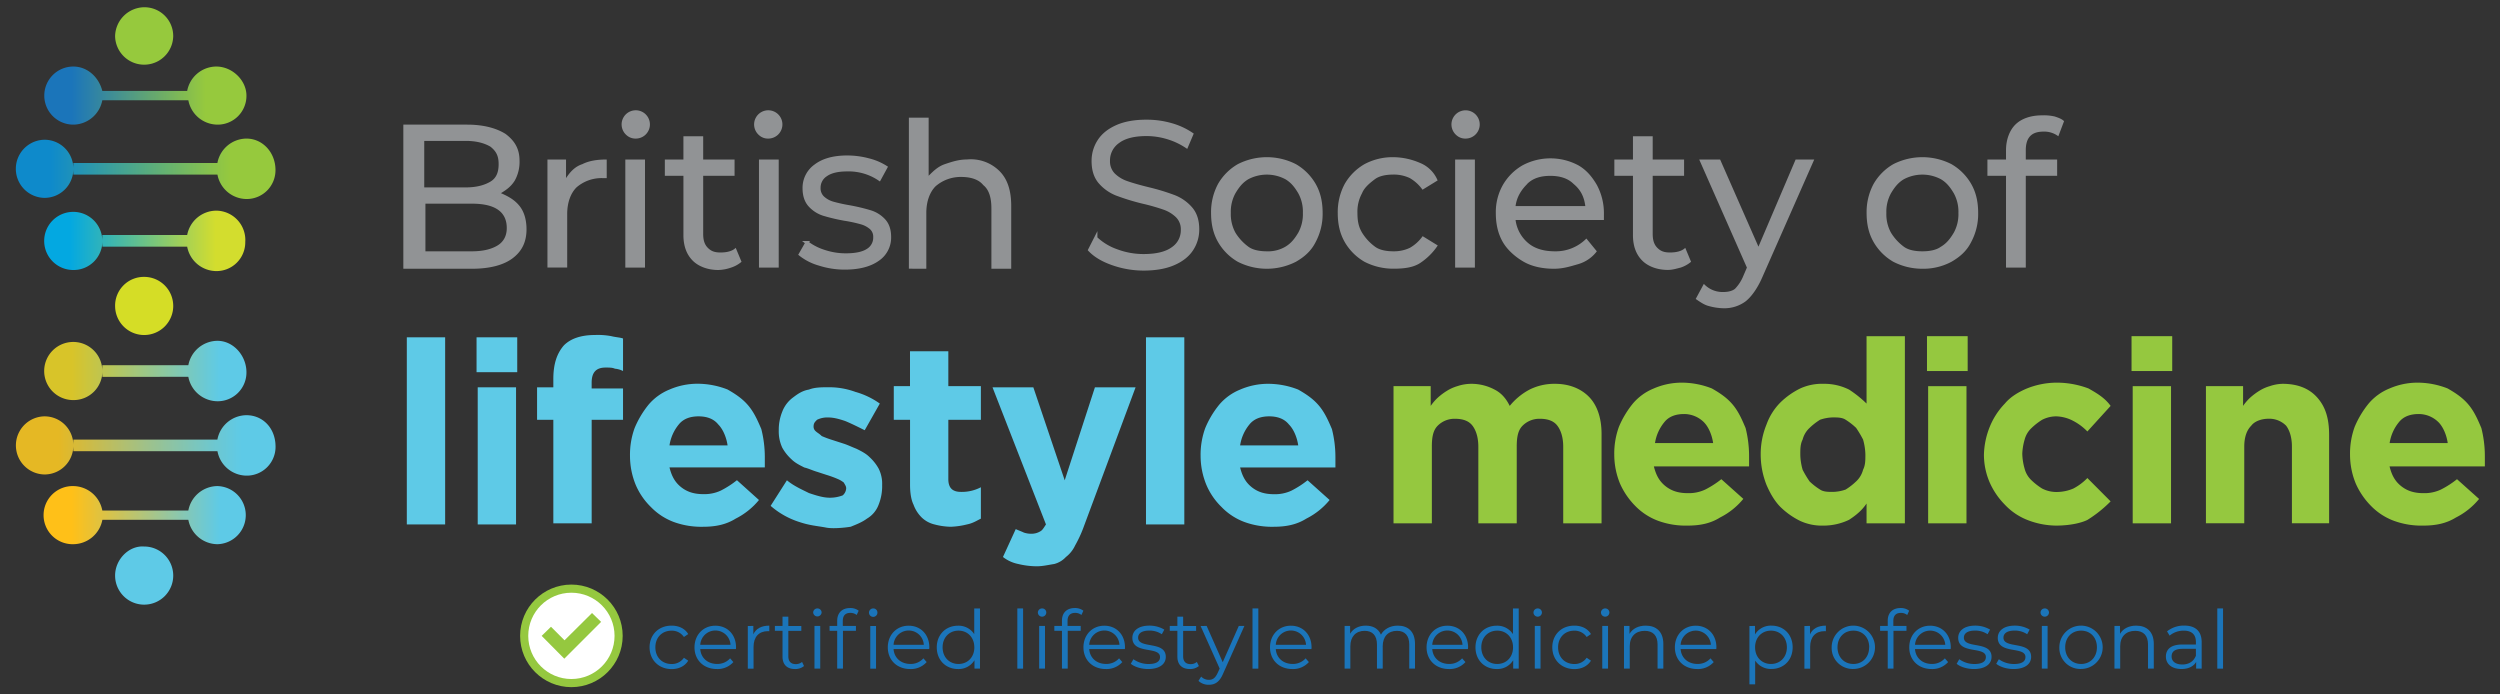 <svg xmlns="http://www.w3.org/2000/svg" xmlns:xlink="http://www.w3.org/1999/xlink" id="Layer_1" data-name="Layer 1" viewBox="0 0 1500 416.64"><rect x="0" y="0" width="1500" height="416.64" fill="#333333" stroke="none"/><defs><style>.cls-1{fill:#5ecae7;}.cls-2{fill:#95c83f;}.cls-12,.cls-3{fill:#919395;}.cls-4{fill:#d5dd26;}.cls-5{fill:#96c93d;}.cls-6{fill:url(#linear-gradient);}.cls-7{fill:url(#linear-gradient-2);}.cls-8{fill:url(#linear-gradient-3);}.cls-9{fill:url(#linear-gradient-4);}.cls-10{fill:url(#linear-gradient-5);}.cls-11{fill:url(#linear-gradient-6);}.cls-12{stroke:#919395;stroke-miterlimit:10;stroke-width:2px;}.cls-13{fill:#1b75ba;}.cls-14{fill:#fff;}</style><linearGradient id="linear-gradient" x1="485.39" y1="-31.44" x2="607.39" y2="-31.44" gradientTransform="matrix(1, 0, 0, -1, -459.3, 191.18)" gradientUnits="userSpaceOnUse"><stop offset="0.14" stop-color="#d8c429"></stop><stop offset="0.87" stop-color="#5ecae7"></stop></linearGradient><linearGradient id="linear-gradient-2" x1="606.88" y1="46.66" x2="485.39" y2="46.66" gradientTransform="matrix(1, 0, 0, -1, -459.3, 191.18)" gradientUnits="userSpaceOnUse"><stop offset="0.15" stop-color="#d3dd2e"></stop><stop offset="0.56" stop-color="#5abe96"></stop><stop offset="0.87" stop-color="#03a8e1"></stop></linearGradient><linearGradient id="linear-gradient-3" x1="606.88" y1="133.82" x2="485.39" y2="133.82" gradientTransform="matrix(1, 0, 0, -1, -459.3, 191.18)" gradientUnits="userSpaceOnUse"><stop offset="0.2" stop-color="#96c93d"></stop><stop offset="0.4" stop-color="#70af64"></stop><stop offset="0.86" stop-color="#1b75ba"></stop></linearGradient><linearGradient id="linear-gradient-4" x1="485.39" y1="-117.91" x2="607.39" y2="-117.91" gradientTransform="matrix(1, 0, 0, -1, -459.3, 191.18)" gradientUnits="userSpaceOnUse"><stop offset="0.14" stop-color="#ffc018"></stop><stop offset="0.87" stop-color="#5ecae7"></stop></linearGradient><linearGradient id="linear-gradient-5" x1="624.59" y1="89.89" x2="467.71" y2="89.89" gradientTransform="matrix(1, 0, 0, -1, -459.3, 191.18)" gradientUnits="userSpaceOnUse"><stop offset="0.17" stop-color="#96c93d"></stop><stop offset="0.44" stop-color="#61b075"></stop><stop offset="0.86" stop-color="#0e8acb"></stop></linearGradient><linearGradient id="linear-gradient-6" x1="467.7" y1="-76.07" x2="624.58" y2="-76.07" gradientTransform="matrix(1, 0, 0, -1, -459.3, 191.18)" gradientUnits="userSpaceOnUse"><stop offset="0.17" stop-color="#e5b824"></stop><stop offset="0.5" stop-color="#a0c188"></stop><stop offset="0.75" stop-color="#70c7cc"></stop><stop offset="0.87" stop-color="#5ecae7"></stop></linearGradient></defs><path class="cls-1" d="M244.09,202.39h23V314.66h-23Z"></path><path class="cls-1" d="M285.93,202.39h24.41v20.92H285.93Zm.7,30h23v82.28h-23Z"></path><path class="cls-1" d="M332,251.9h-9.76V232.38H332V227.5c0-9.07,2.09-15.34,6.28-20.22Q344.5,201,357.06,201a42.73,42.73,0,0,1,9.76.7c2.79.69,4.88.69,7,1.39v19.53a12.83,12.83,0,0,0-4.88-1.4c-1.39-.69-3.49-.69-5.58-.69-5.58,0-8.37,2.78-8.37,9.06v3.49h18.83V251.9H355V314H332Z"></path><path class="cls-1" d="M421.91,316.06a48.22,48.22,0,0,1-17.44-2.79,37.08,37.08,0,0,1-13.94-9.07A40.87,40.87,0,0,1,381.46,291,45.77,45.77,0,0,1,378,273.52h0a46.64,46.64,0,0,1,2.79-16.73,56.91,56.91,0,0,1,8.36-14,32.4,32.4,0,0,1,12.56-9.07,42.16,42.16,0,0,1,16.73-3.48,49.44,49.44,0,0,1,18.13,3.48c4.88,2.79,9.07,5.58,12.55,9.77s5.58,9.06,7.67,13.94a68.56,68.56,0,0,1,2.1,16.74v6.28H401.69c1.39,5.57,3.48,9.06,7,11.85s7.67,4.18,13.25,4.18a23.23,23.23,0,0,0,10.46-2.09,55.83,55.83,0,0,0,9.76-6.27L455.38,300a42.91,42.91,0,0,1-13.95,11.16C435.85,314.66,429.58,316.06,421.91,316.06Zm14.64-48.81c-.7-4.89-2.79-9.77-5.58-12.56-2.79-3.48-7-4.88-11.85-4.88s-9.07,1.4-11.86,4.88a25.75,25.75,0,0,0-5.57,12.56Z"></path><path class="cls-1" d="M495.82,316.58c-5.48-1.05-9.76-1.22-16-3.31a48.43,48.43,0,0,1-17.44-9.76l9.77-15.34c4.18,3.48,9.06,5.57,13.24,7.67,4.19,1.39,8.37,2.79,12.56,2.79a21.47,21.47,0,0,0,7.67-1.4,6,6,0,0,0,2.09-4.18h0c0-1.4-.7-2.09-1.4-3.49a15.12,15.12,0,0,0-3.48-2.09,64.21,64.21,0,0,0-6.86-2.52l-5.67-1.85c-2.57-.73-5.13-2-7.69-2.6-2.79-1.4-5.58-2.79-7.68-4.89a27.15,27.15,0,0,1-5.57-7,23.22,23.22,0,0,1-2.1-10.46h0a28.85,28.85,0,0,1,2.1-11.16,19,19,0,0,1,6.27-8.36c2.79-2.1,5.58-4.19,9.76-4.89,3.49-1.39,7.68-1.39,11.86-1.39a45.82,45.82,0,0,1,16,2.79,47.28,47.28,0,0,1,14.64,7l-9.06,16c-4.19-2.09-8.37-4.18-11.86-5.58-4.18-1.39-7-2.09-10.46-2.09a14,14,0,0,0-6.27,1.39c-1.4,1.4-2.1,2.1-2.1,4.19h0a3.63,3.63,0,0,0,1.4,2.79c.7.7,2.09,1.39,3.49,2.79a62.31,62.31,0,0,0,6.65,2.45l6.84,2.21c2.26.76,4.62,1.89,7.43,3,2.78,1.39,5.57,2.79,7.67,4.88a27.15,27.15,0,0,1,5.57,7,20.2,20.2,0,0,1,2.1,9.77h0a29.94,29.94,0,0,1-2.1,11.85,16.22,16.22,0,0,1-7,8.37c-2.79,2.09-6.27,3.48-9.76,4.88C507,316.62,499.84,317.34,495.82,316.58Z"></path><path class="cls-1" d="M570.44,316.06a41,41,0,0,1-9.76-1.4,16.55,16.55,0,0,1-7.67-4.18,20.7,20.7,0,0,1-4.89-7.67c-1.39-2.79-2.09-7-2.09-11.85V251.9h-9.76V231.68H546V210.76h23v20.92h19.53V251.9H569v35.57c0,5.58,2.79,7.67,7.67,7.67a24.68,24.68,0,0,0,11.86-2.79v18.83c-2.79,1.39-4.88,2.79-8.37,3.48A46.9,46.9,0,0,1,570.44,316.06Z"></path><path class="cls-1" d="M622,339.77a48.41,48.41,0,0,1-11.16-1.4,21.56,21.56,0,0,1-9.06-4.18l7.67-16.74c1.39.7,3.49,1.4,4.88,2.1a13.75,13.75,0,0,0,4.88.69,10,10,0,0,0,4.88-1.39c1.4-.7,2.09-2.09,3.49-4.19l-32.08-82.28H620l18.83,55.79,18.13-55.79h24.4l-31.38,84.38a74,74,0,0,1-4.88,10.46,18.89,18.89,0,0,1-5.58,7,14.4,14.4,0,0,1-7,4.18C628.32,339.07,625.53,339.77,622,339.77Z"></path><path class="cls-1" d="M687.59,202.39h23V314.66h-23Z"></path><path class="cls-1" d="M764.3,316.06a48.22,48.22,0,0,1-17.44-2.79,37,37,0,0,1-13.94-9.07A40.71,40.71,0,0,1,723.85,291a45.77,45.77,0,0,1-3.49-17.44h0a46.85,46.85,0,0,1,2.79-16.73,56.63,56.63,0,0,1,8.37-14,32.44,32.44,0,0,1,12.55-9.07,42.17,42.17,0,0,1,16.74-3.48,49.44,49.44,0,0,1,18.13,3.48c4.88,2.79,9.06,5.58,12.55,9.77s5.58,9.06,7.67,13.94a68.54,68.54,0,0,1,2.09,16.74v6.28H744.07c1.4,5.57,3.49,9.06,7,11.85s7.67,4.18,13.25,4.18a23.23,23.23,0,0,0,10.46-2.09,56.2,56.2,0,0,0,9.76-6.27L797.77,300a43,43,0,0,1-13.95,11.16C778.24,314.66,772,316.06,764.3,316.06Zm14.64-48.81c-.7-4.89-2.79-9.77-5.58-12.56-2.79-3.48-7-4.88-11.85-4.88s-9.07,1.4-11.86,4.88a25.86,25.86,0,0,0-5.58,12.56Z"></path><path class="cls-2" d="M835.42,231.68h23v11.86a30.21,30.21,0,0,1,4.19-4.88,38,38,0,0,1,5.58-4.19,25,25,0,0,1,6.27-2.79,26.21,26.21,0,0,1,8.37-1.39,29.53,29.53,0,0,1,13.95,3.48c4.18,2.1,7,5.58,9.06,9.77a38.57,38.57,0,0,1,11.86-9.77,33.24,33.24,0,0,1,15.34-3.48c8.37,0,15.34,2.79,20.22,7.67s7.67,12.55,7.67,22.31V314h-23v-46c0-5.58-1.4-9.76-3.49-12.55s-5.58-4.18-10.46-4.18a14.19,14.19,0,0,0-10.46,4.18c-2.79,2.79-3.48,7-3.48,12.55v46H887v-46c0-5.58-1.39-9.76-3.48-12.55s-5.58-4.18-10.46-4.18a14.18,14.18,0,0,0-10.46,4.18c-2.79,2.79-3.49,7-3.49,12.55v46h-23V231.68Z"></path><path class="cls-2" d="M1012.54,315.36a48.2,48.2,0,0,1-17.43-2.79,37.22,37.22,0,0,1-14-9.06,44.8,44.8,0,0,1-9.06-13.25,45.73,45.73,0,0,1-3.49-17.44h0a46.93,46.93,0,0,1,2.79-16.73,57,57,0,0,1,8.37-13.95,32.31,32.31,0,0,1,12.55-9.06,42.17,42.17,0,0,1,16.74-3.49,49.44,49.44,0,0,1,18.13,3.49c4.88,2.79,9.06,5.58,12.55,9.76s5.58,9.06,7.67,14a68.89,68.89,0,0,1,2.09,16.73v6.28H992.32c1.4,5.58,3.49,9.06,7,11.85s7.67,4.19,13.25,4.19a23.2,23.2,0,0,0,10.46-2.1,55.87,55.87,0,0,0,9.77-6.27L1046,299.32a42.87,42.87,0,0,1-13.94,11.16C1026.49,314,1020.21,315.36,1012.54,315.36Zm15.34-49.51c-.69-4.88-2.78-9.76-5.57-12.55a16.84,16.84,0,0,0-11.86-4.88c-4.88,0-9.06,1.39-11.85,4.88A25.86,25.86,0,0,0,993,265.85Z"></path><path class="cls-2" d="M1094.13,315.36a31.28,31.28,0,0,1-14-2.79,45.79,45.79,0,0,1-11.85-8.37c-3.49-3.48-6.28-8.36-8.37-13.24a49.45,49.45,0,0,1-3.49-18.14h0a46.72,46.72,0,0,1,3.49-18.13,36,36,0,0,1,8.37-13.25,46,46,0,0,1,11.85-8.36,31.28,31.28,0,0,1,14-2.79,33.24,33.24,0,0,1,15.34,3.48,68.3,68.3,0,0,1,10.46,8.37V201.7h23V314h-23V302.11c-2.79,4.19-6.27,7-10.46,9.76A35.36,35.36,0,0,1,1094.13,315.36Zm5.58-20.22a25,25,0,0,0,7.67-1.4,38.06,38.06,0,0,0,6.28-4.88,14.48,14.48,0,0,0,4.18-7c1.39-2.79,1.39-5.58,1.39-9.07h0a35.23,35.23,0,0,0-1.39-9.06,62.52,62.52,0,0,0-4.18-7,38.7,38.7,0,0,0-6.28-4.89c-2.09-1.39-4.88-1.39-7.67-1.39a25.28,25.28,0,0,0-7.67,1.39,38.27,38.27,0,0,0-6.28,4.89,14.48,14.48,0,0,0-4.18,7c-1.4,2.79-1.4,5.58-1.4,9.06h0a35.23,35.23,0,0,0,1.4,9.07,61,61,0,0,0,4.18,7,37.65,37.65,0,0,0,6.28,4.88C1094.13,295.14,1096.92,295.14,1099.71,295.14Z"></path><path class="cls-2" d="M1156.19,201.7h24.41v20.92h-24.41Zm.7,30h23V314h-23Z"></path><path class="cls-2" d="M1233.6,315.36a48.41,48.41,0,0,1-17.44-3.49,37.14,37.14,0,0,1-13.25-9.06,44.8,44.8,0,0,1-9.06-13.25,42.17,42.17,0,0,1-3.49-16.74h0a48,48,0,0,1,3.49-16.73,43.7,43.7,0,0,1,9.06-13.95c3.49-4.18,8.37-7,13.25-9.06a48.62,48.62,0,0,1,17.44-3.49,54.28,54.28,0,0,1,19.52,3.49c4.88,2.79,9.76,5.58,13.25,10.46l-13.95,15.34a33.06,33.06,0,0,0-8.36-6.28,23.18,23.18,0,0,0-10.46-2.79,18.63,18.63,0,0,0-8.37,2.09,38.27,38.27,0,0,0-6.28,4.89,14.48,14.48,0,0,0-4.18,7,34.9,34.9,0,0,0-1.4,8.37h0a35.22,35.22,0,0,0,1.4,9.06,14.55,14.55,0,0,0,4.18,7,38.74,38.74,0,0,0,6.28,4.88,18.63,18.63,0,0,0,8.37,2.09,25.57,25.57,0,0,0,10.46-2.09,33.06,33.06,0,0,0,8.36-6.28l13.95,14a75,75,0,0,1-13.95,11.15C1248.24,314,1241.27,315.36,1233.6,315.36Z"></path><path class="cls-2" d="M1278.92,201.7h24.41v20.92h-24.41Zm.7,30h23V314h-23Z"></path><path class="cls-2" d="M1322.85,231.68h23v11.86a29.7,29.7,0,0,1,4.18-4.88,38.55,38.55,0,0,1,5.58-4.19,25,25,0,0,1,6.27-2.79,25.39,25.39,0,0,1,7.67-1.39q13.61,0,20.92,8.37c4.89,5.57,7,12.55,7,22.31v53h-22.32v-46c0-5.58-1.39-9.76-3.48-12.55a14.19,14.19,0,0,0-10.46-4.18c-4.19,0-8.37,1.39-10.46,4.18q-4.18,4.19-4.19,12.55v46h-23V231.68Z"></path><path class="cls-2" d="M1454,315.36a48.16,48.16,0,0,1-17.43-2.79,37.22,37.22,0,0,1-14-9.06,44.62,44.62,0,0,1-9.06-13.25,45.54,45.54,0,0,1-3.49-17.44h0a46.93,46.93,0,0,1,2.79-16.73,57,57,0,0,1,8.37-13.95,32.24,32.24,0,0,1,12.55-9.06,42.16,42.16,0,0,1,16.73-3.49,49.36,49.36,0,0,1,18.13,3.49c4.89,2.79,9.07,5.58,12.56,9.76s5.58,9.06,7.67,14a68.89,68.89,0,0,1,2.09,16.73v6.28h-57.18c1.39,5.58,3.48,9.06,7,11.85s7.67,4.19,13.25,4.19a23.22,23.22,0,0,0,10.46-2.1,55.46,55.46,0,0,0,9.76-6.27l13.25,11.85a43,43,0,0,1-13.94,11.16C1467.9,314,1461.62,315.36,1454,315.36Zm14.64-49.51c-.69-4.88-2.78-9.76-5.57-12.55a16.84,16.84,0,0,0-11.86-4.88c-4.88,0-9.06,1.39-11.85,4.88a25.86,25.86,0,0,0-5.58,12.55Z"></path><path class="cls-3" d="M311.73,123.6c2.79,3.48,4.18,8.36,4.18,13.94,0,7.67-2.78,13.25-8.36,17.44s-13.95,6.27-24.41,6.27H242V74.78h38.35c9.76,0,17.43,2.1,23,5.58,5.58,4.19,8.37,9.07,8.37,16a23,23,0,0,1-2.79,11.86c-2.09,3.48-4.88,5.57-8.37,7.67C305.45,118,308.94,120.11,311.73,123.6ZM254.55,85.24v27.2h25.1c6.28,0,11.16-1.39,14.65-3.49s4.88-5.58,4.88-10.46-1.4-7.67-4.88-10.46c-3.49-2.09-8.37-3.48-14.65-3.48h-25.1Zm43.93,62.07c3.49-2.1,5.58-5.58,5.58-10.46q0-14.65-20.92-14.65H255.25v28.59h27.89C290.11,150.79,295,149.4,298.48,147.31Z"></path><path class="cls-3" d="M349.39,98.49c4.18-2.09,9.06-2.79,14.64-2.79v11.16h-2.79a22.94,22.94,0,0,0-15.34,5.58c-3.49,3.49-5.58,9.06-5.58,16v32.08H328.47V95.7h11.15v11.16C342.41,102.68,345.2,99.89,349.39,98.49Z"></path><path class="cls-3" d="M375.88,81.06a8.49,8.49,0,1,1,5.58,2.09A7.94,7.94,0,0,1,375.88,81.06Zm-.69,14.64H387v64.86H375.19Z"></path><path class="cls-3" d="M444.92,157.07a18.31,18.31,0,0,1-6.28,3.49A25.28,25.28,0,0,1,431,162c-6.27,0-11.85-2.09-15.34-5.58S410.05,148,410.05,141V105.47H398.9V95.7h11.15V81.76h11.86V95.7h18.83v9.77H421.91v34.86c0,3.49.7,6.28,2.79,8.37s4.18,2.79,7.67,2.79,7-.7,9.06-2.79Z"></path><path class="cls-3" d="M455.38,81.06A8.49,8.49,0,1,1,461,83.15,7.89,7.89,0,0,1,455.38,81.06Zm0,14.64h11.85v64.86H455.38Z"></path><path class="cls-3" d="M599.73,102.68c4.88,4.88,7,11.85,7,20.92v37.65H594.84V125c0-6.27-1.39-11.16-4.88-13.94-2.79-3.49-7.67-4.89-13.25-4.89a23,23,0,0,0-15.34,5.58c-3.48,3.49-5.58,9.07-5.58,16v33.47H545.33V70.6h11.86v34.87c2.79-2.79,5.58-5.58,9.76-7s8.37-2.79,13.25-2.79A24.34,24.34,0,0,1,599.73,102.68Z"></path><path class="cls-3" d="M742.68,157.07a32.21,32.21,0,0,1-11.86-11.86c-2.79-4.88-4.18-10.46-4.18-17.43a35.8,35.8,0,0,1,4.18-17.43,32.28,32.28,0,0,1,11.86-11.86,38.43,38.43,0,0,1,34.86,0,32.21,32.21,0,0,1,11.86,11.86c2.79,4.88,4.18,10.46,4.18,17.43a35.77,35.77,0,0,1-4.18,17.43c-2.79,5.58-7,9.07-11.86,11.86a38.43,38.43,0,0,1-34.86,0ZM771.27,148c3.49-2.09,5.58-4.88,7.67-8.36a23,23,0,0,0,2.79-11.86,22.92,22.92,0,0,0-2.79-11.85c-2.09-3.49-4.18-6.28-7.67-8.37a23.72,23.72,0,0,0-22.32,0c-3.48,2.09-5.57,4.88-7.67,8.37a22.92,22.92,0,0,0-2.79,11.85,23,23,0,0,0,2.79,11.86A29.86,29.86,0,0,0,749,148c2.79,2.1,7,2.79,11.16,2.79A20.4,20.4,0,0,0,771.27,148Z"></path><path class="cls-3" d="M818.69,157.07a32.21,32.21,0,0,1-11.86-11.86c-2.79-4.88-4.18-10.46-4.18-17.43a35.8,35.8,0,0,1,4.18-17.43,32.28,32.28,0,0,1,11.86-11.86,35.77,35.77,0,0,1,17.43-4.18,41.22,41.22,0,0,1,16,3.49,19.19,19.19,0,0,1,10.46,10.46l-9.07,5.57a24.25,24.25,0,0,0-7.67-7,22.32,22.32,0,0,0-9.76-2.09c-4.18,0-8.37.7-11.16,2.79s-6.27,4.88-7.67,8.37a22.92,22.92,0,0,0-2.79,11.85c0,4.88.7,8.37,2.79,11.86A29.71,29.71,0,0,0,825,148c2.79,2.1,7,2.79,11.16,2.79a22.18,22.18,0,0,0,9.76-2.09,24,24,0,0,0,7.67-7l9.07,5.58a37.47,37.47,0,0,1-10.46,10.46c-4.19,2.79-9.76,3.48-16,3.48A37.77,37.77,0,0,1,818.69,157.07Z"></path><path class="cls-3" d="M873.78,81.06a8.48,8.48,0,1,1,5.57,2.09A7.9,7.9,0,0,1,873.78,81.06Zm-.7,14.64h11.85v64.86H873.08Z"></path><path class="cls-3" d="M962.34,132h-53A21.59,21.59,0,0,0,917,145.91c4.18,3.49,9.76,4.88,16,4.88a25.78,25.78,0,0,0,18.83-7.67l6.27,7.67A21.46,21.46,0,0,1,947,158.46c-4.88,1.4-9.06,2.79-14.64,2.79-7,0-13.25-1.39-18.13-4.18s-9.76-7-12.55-11.86-4.19-10.46-4.19-17.43a33.09,33.09,0,0,1,4.19-16.73,32.18,32.18,0,0,1,11.85-11.86,35.59,35.59,0,0,1,33.47,0c4.89,2.79,8.37,7,11.16,11.86a35.78,35.78,0,0,1,4.19,17.43Zm-46-21.61c-3.48,3.48-6.27,7.67-7,13.25h41.84c-.7-5.58-2.79-9.77-7-13.25-3.49-3.49-8.37-4.88-14-4.88S919.8,106.86,916.31,110.35Z"></path><path class="cls-3" d="M1014.64,157.07a18.5,18.5,0,0,1-6.28,3.49c-2.79.69-4.88,1.39-7.67,1.39-6.28,0-11.86-2.09-15.34-5.58S979.77,148,979.77,141V105.47H968.61V95.7h11.16V81.76h11.85V95.7h18.83v9.77H991.62v34.86c0,3.49.7,6.28,2.79,8.37s4.19,2.79,7.67,2.79,7-.7,9.07-2.79Z"></path><path class="cls-3" d="M1088.55,95.7l-31.38,71.13c-2.79,6.28-6.27,11.16-9.76,13.95a21.46,21.46,0,0,1-13.25,4.18,35.53,35.53,0,0,1-9.06-1.39c-2.79-.7-5.58-2.79-7.68-4.19l4.89-9.06a15.3,15.3,0,0,0,11.85,4.88c2.79,0,5.58-.7,7-2.09a24.2,24.2,0,0,0,4.88-7.67l2.1-4.88L1019.52,95.7h12.55l23,52.3,22.31-52.3Z"></path><path class="cls-3" d="M1136,157.07a32.11,32.11,0,0,1-11.85-11.86c-2.79-4.88-4.19-10.46-4.19-17.43a35.81,35.81,0,0,1,4.19-17.43A32.18,32.18,0,0,1,1136,98.49a38.45,38.45,0,0,1,34.87,0,32.25,32.25,0,0,1,11.85,11.86c2.79,4.88,4.18,10.46,4.18,17.43a35.77,35.77,0,0,1-4.18,17.43c-2.79,5.58-7,9.07-11.85,11.86a35.81,35.81,0,0,1-17.44,4.18A37.8,37.8,0,0,1,1136,157.07Zm28.59-9.07c3.49-2.09,5.58-4.88,7.67-8.36a23,23,0,0,0,2.79-11.86,22.92,22.92,0,0,0-2.79-11.85c-2.09-3.49-4.18-6.28-7.67-8.37a23.7,23.7,0,0,0-22.31,0c-3.49,2.09-5.58,4.88-7.67,8.37a22.82,22.82,0,0,0-2.79,11.85,22.88,22.88,0,0,0,2.79,11.86,29.71,29.71,0,0,0,7.67,8.36c2.79,2.1,7,2.79,11.15,2.79S1161.77,150.1,1164.56,148Z"></path><path class="cls-3" d="M1215.47,90.13V95.7h18.82v9.77h-18.82v55.09h-11.86V105.47h-11.16V95.7h11.16V90.13c0-6.28,2.09-11.86,5.58-15.35s9.06-5.57,16-5.57a28.89,28.89,0,0,1,7.67.69c2.09.7,4.18,1.4,5.58,2.79L1235,81.76a14,14,0,0,0-9.06-2.79C1219,79,1215.47,82.45,1215.47,90.13Z"></path><path class="cls-4" d="M69.06,183.57a17.44,17.44,0,1,0,17.43-17.44A17.26,17.26,0,0,0,69.06,183.57Z"></path><path class="cls-1" d="M69.06,345.35a17.44,17.44,0,1,0,17.43-17.44C77.43,327.22,69.06,335.58,69.06,345.35Z"></path><path class="cls-5" d="M69.06,21.79a17.44,17.44,0,0,0,34.87,0A17.27,17.27,0,0,0,86.49,4.35,17.71,17.71,0,0,0,69.06,21.79Z"></path><path class="cls-6" d="M130.43,204.49A17.91,17.91,0,0,0,113,219.13H61.39v3.49A17.44,17.44,0,1,0,44,240.05a17.26,17.26,0,0,0,17.43-17.43v3.48H113a17.92,17.92,0,0,0,17.44,14.65,17.26,17.26,0,0,0,17.43-17.44C147.86,213.55,140.19,204.49,130.43,204.49Z"></path><path class="cls-7" d="M129.73,126.39A17.89,17.89,0,0,0,112.3,141H61.39v3.49A17.44,17.44,0,1,0,44,162a17.26,17.26,0,0,0,17.43-17.43V148H112.3a17.9,17.9,0,0,0,17.43,14.65,17.26,17.26,0,0,0,17.43-17.44A17.61,17.61,0,0,0,129.73,126.39Z"></path><path class="cls-8" d="M129.73,39.92A17.89,17.89,0,0,0,112.3,54.56H61.39C59.3,46.19,52.33,39.92,44,39.92a17.43,17.43,0,1,0,0,34.86A17.89,17.89,0,0,0,61.39,60.14H113a17.91,17.91,0,0,0,17.44,14.64,17.26,17.26,0,0,0,17.43-17.43C147.86,48.29,139.49,39.92,129.73,39.92Z"></path><path class="cls-9" d="M130.43,291.65A17.92,17.92,0,0,0,113,306.3H61.39A17.9,17.9,0,0,0,44,291.65a17.44,17.44,0,1,0,0,34.87,17.9,17.9,0,0,0,17.43-14.65H113a17.92,17.92,0,0,0,17.44,14.65,17.44,17.44,0,0,0,0-34.87Z"></path><path class="cls-10" d="M147.86,83.15A17.9,17.9,0,0,0,130.43,97.8H44v3.48A17.26,17.26,0,0,0,26.52,83.85a17.44,17.44,0,0,0,0,34.87A17.27,17.27,0,0,0,44,101.28v3.49h86.47a17.89,17.89,0,0,0,17.43,14.64A17.26,17.26,0,0,0,165.29,102C165.29,91.52,157.62,83.15,147.86,83.15Z"></path><path class="cls-11" d="M147.86,249.12a17.89,17.89,0,0,0-17.43,14.64H44v3.49a17.27,17.27,0,0,0-17.44-17.44,17.44,17.44,0,0,0,0,34.87A17.26,17.26,0,0,0,44,267.25v3.48h86.47a17.9,17.9,0,0,0,17.43,14.65,17.26,17.26,0,0,0,17.43-17.44C165.29,256.79,157.62,249.12,147.86,249.12Z"></path><path class="cls-12" d="M491.58,158.39a32.71,32.71,0,0,1-11.37-5.77l4-7a33.37,33.37,0,0,0,10.31,5.28A40.82,40.82,0,0,0,507.42,153q8.94,0,13.22-2.8a8.88,8.88,0,0,0,4.29-7.88,7.09,7.09,0,0,0-2.36-5.65,15.55,15.55,0,0,0-6-3.11A85.16,85.16,0,0,0,507,131.5a110,110,0,0,1-12.79-3,18.9,18.9,0,0,1-8.26-5.28q-3.42-3.74-3.42-10.31a16.16,16.16,0,0,1,6.84-13.42q6.82-5.2,19-5.21a49.67,49.67,0,0,1,12.67,1.67,34.94,34.94,0,0,1,10.43,4.41l-3.85,7.08a33,33,0,0,0-19.25-5.59q-8.45,0-12.73,3a9.14,9.14,0,0,0-4.29,7.83,7.74,7.74,0,0,0,2.42,6,14.92,14.92,0,0,0,6,3.29,96.15,96.15,0,0,0,9.94,2.18,114.78,114.78,0,0,1,12.54,3,18.43,18.43,0,0,1,8.08,5.09q3.35,3.6,3.35,9.94a15.8,15.8,0,0,1-7.14,13.6q-7.15,5-19.81,5A49.92,49.92,0,0,1,491.58,158.39Z"></path><path class="cls-12" d="M667.56,158.15q-8.88-3.1-13.72-8.2l3.6-7.08A34.52,34.52,0,0,0,670,150.51a45.68,45.68,0,0,0,16.14,2.92q11.68,0,17.52-4.29A13.2,13.2,0,0,0,709.49,138a11.15,11.15,0,0,0-3.17-8.33,21.37,21.37,0,0,0-7.77-4.78,123.17,123.17,0,0,0-12.79-3.66,133.37,133.37,0,0,1-15.65-4.79,25.72,25.72,0,0,1-10-7q-4.17-4.72-4.16-12.8a21.65,21.65,0,0,1,3.48-12q3.47-5.42,10.68-8.64T688,72.81a52.9,52.9,0,0,1,14.59,2A42.12,42.12,0,0,1,715,80.51l-3.11,7.33a42.67,42.67,0,0,0-11.67-5.4A43.61,43.61,0,0,0,688,80.64q-11.43,0-17.21,4.41A13.68,13.68,0,0,0,665,96.41a11.34,11.34,0,0,0,3.16,8.39,20.84,20.84,0,0,0,8,4.84q4.79,1.68,12.86,3.67A128.75,128.75,0,0,1,704.45,118a25.47,25.47,0,0,1,10,7q4.11,4.67,4.1,12.61a21.38,21.38,0,0,1-3.54,12q-3.54,5.42-10.87,8.58t-18,3.16A55.85,55.85,0,0,1,667.56,158.15Z"></path><path class="cls-13" d="M389.74,388.38c0-7.64,5.55-13,13.19-13,4.33,0,8,1.71,10,5.06l-2.58,1.76a8.69,8.69,0,0,0-7.44-3.8c-5.6,0-9.69,4-9.69,10s4.09,10,9.69,10a8.64,8.64,0,0,0,7.44-3.75l2.58,1.75c-2,3.31-5.69,5.06-10,5.06C395.29,401.42,389.74,396,389.74,388.38Z"></path><path class="cls-13" d="M441.57,389.45H420.16c.39,5.35,4.47,8.91,10.07,8.91a10.09,10.09,0,0,0,7.84-3.36l1.95,2.24a12.64,12.64,0,0,1-9.89,4.18c-8,0-13.43-5.45-13.43-13s5.31-13,12.51-13,12.41,5.31,12.41,13C441.62,388.67,441.57,389.06,441.57,389.45Zm-21.41-2.58h18.15a9.09,9.09,0,0,0-18.15,0Z"></path><path class="cls-13" d="M461.58,375.38v3.36c-.3,0-.59-.05-.83-.05-5.36,0-8.62,3.41-8.62,9.44v13.05h-3.45v-25.6H452v5C453.59,377.18,456.85,375.38,461.58,375.38Z"></path><path class="cls-13" d="M482.41,399.62a8.24,8.24,0,0,1-5.41,1.8c-4.82,0-7.49-2.72-7.49-7.44V378.5h-4.58v-2.92h4.58V370H473v5.6h7.79v2.92H473v15.28c0,3,1.56,4.67,4.43,4.67a5.72,5.72,0,0,0,3.8-1.31Z"></path><path class="cls-13" d="M487.9,367.5a2.5,2.5,0,0,1,2.53-2.44,2.46,2.46,0,0,1,2.54,2.39,2.54,2.54,0,0,1-5.07.05Zm.78,8.08h3.46v25.6h-3.46Z"></path><path class="cls-13" d="M510.1,364.82a8.12,8.12,0,0,1,5.11,1.61L514,369a5.85,5.85,0,0,0-3.8-1.27c-3,0-4.52,1.66-4.52,4.82v3h7.88v2.92h-7.79v22.68h-3.45V378.5h-4.58v-2.92h4.58v-3.17C502.36,367.84,505.08,364.82,510.1,364.82Zm16.35,2.63a2.53,2.53,0,1,1-2.53-2.39A2.45,2.45,0,0,1,526.45,367.45Zm-4.28,8.13h3.45v25.6h-3.45Z"></path><path class="cls-13" d="M557.55,389.45H536.14c.38,5.35,4.47,8.91,10.07,8.91a10.09,10.09,0,0,0,7.84-3.36l1.94,2.24a12.6,12.6,0,0,1-9.88,4.18c-8,0-13.43-5.45-13.43-13s5.3-13,12.51-13,12.41,5.31,12.41,13C557.6,388.67,557.55,389.06,557.55,389.45Zm-21.41-2.58h18.15a9.09,9.09,0,0,0-18.15,0Z"></path><path class="cls-13" d="M588,365.06v36.12h-3.31v-5.06a11.1,11.1,0,0,1-9.88,5.3c-7.3,0-12.75-5.3-12.75-13s5.45-13,12.75-13a11.17,11.17,0,0,1,9.73,5.06V365.06Zm-3.41,23.32c0-6-4.09-10-9.49-10s-9.54,4-9.54,10,4.09,10,9.54,10S584.61,394.36,584.61,388.38Z"></path><path class="cls-13" d="M610.4,365.06h3.46v36.12H610.4Z"></path><path class="cls-13" d="M622.72,367.5a2.5,2.5,0,0,1,2.53-2.44,2.45,2.45,0,0,1,2.53,2.39,2.53,2.53,0,0,1-5.06.05Zm.78,8.08H627v25.6H623.5Z"></path><path class="cls-13" d="M640.53,372.56v3h7.89v2.92h-7.79v22.68h-3.46V378.5H632.6v-2.92h4.57v-3.17c0-4.57,2.73-7.59,7.74-7.59a8.1,8.1,0,0,1,5.11,1.61L648.85,369a5.82,5.82,0,0,0-3.79-1.27C642.09,367.74,640.53,369.4,640.53,372.56Z"></path><path class="cls-13" d="M674.94,389.45H653.53c.39,5.35,4.47,8.91,10.07,8.91a10.09,10.09,0,0,0,7.84-3.36l1.94,2.24a12.6,12.6,0,0,1-9.88,4.18c-8,0-13.43-5.45-13.43-13s5.31-13,12.51-13,12.41,5.31,12.41,13C675,388.67,674.94,389.06,674.94,389.45Zm-21.41-2.58h18.15a9.09,9.09,0,0,0-18.15,0Z"></path><path class="cls-13" d="M678.49,398.26l1.56-2.73a15.43,15.43,0,0,0,9.1,2.87c4.87,0,6.86-1.65,6.86-4.18,0-6.67-16.59-1.41-16.59-11.54,0-4.18,3.6-7.3,10.12-7.3a17.34,17.34,0,0,1,9.05,2.39l-1.5,2.77a13.12,13.12,0,0,0-7.55-2.19c-4.62,0-6.67,1.8-6.67,4.24,0,6.91,16.6,1.7,16.6,11.53,0,4.43-3.89,7.3-10.56,7.3C684.67,401.42,680.59,400.06,678.49,398.26Z"></path><path class="cls-13" d="M719.33,399.62a8.23,8.23,0,0,1-5.4,1.8c-4.82,0-7.5-2.72-7.5-7.44V378.5h-4.58v-2.92h4.58V370h3.46v5.6h7.78v2.92h-7.78v15.28c0,3,1.55,4.67,4.42,4.67a5.68,5.68,0,0,0,3.8-1.31Z"></path><path class="cls-13" d="M746.63,375.58l-12.8,28.67c-2.14,5-4.87,6.61-8.52,6.61a8.76,8.76,0,0,1-6.23-2.33l1.61-2.58a6.42,6.42,0,0,0,4.67,1.95c2.29,0,3.85-1.08,5.31-4.29l1.12-2.48-11.44-25.55H724l9.64,21.75,9.63-21.75Z"></path><path class="cls-13" d="M751.5,365.06H755v36.12H751.5Z"></path><path class="cls-13" d="M786.88,389.45H765.47c.39,5.35,4.47,8.91,10.07,8.91a10.09,10.09,0,0,0,7.84-3.36l1.94,2.24a12.6,12.6,0,0,1-9.88,4.18c-8,0-13.43-5.45-13.43-13s5.31-13,12.51-13,12.41,5.31,12.41,13C786.93,388.67,786.88,389.06,786.88,389.45Zm-21.41-2.58h18.15a9.09,9.09,0,0,0-18.15,0Z"></path><path class="cls-13" d="M849,386.33v14.85h-3.45V386.67c0-5.4-2.73-8.17-7.35-8.17-5.26,0-8.57,3.4-8.57,9.25v13.43h-3.45V386.67c0-5.4-2.73-8.17-7.4-8.17-5.21,0-8.57,3.4-8.57,9.25v13.43h-3.45v-25.6h3.31v4.67c1.8-3.07,5.11-4.87,9.39-4.87s7.54,1.8,9.1,5.4c1.85-3.31,5.5-5.4,10.13-5.4C844.9,375.38,849,379,849,386.33Z"></path><path class="cls-13" d="M880.76,389.45H859.35c.39,5.35,4.48,8.91,10.07,8.91a10.09,10.09,0,0,0,7.84-3.36l2,2.24a12.62,12.62,0,0,1-9.88,4.18c-8,0-13.44-5.45-13.44-13s5.31-13,12.51-13,12.41,5.31,12.41,13C880.81,388.67,880.76,389.06,880.76,389.45Zm-21.41-2.58H877.5a9.09,9.09,0,0,0-18.15,0Z"></path><path class="cls-13" d="M911.23,365.06v36.12h-3.31v-5.06a11.09,11.09,0,0,1-9.88,5.3c-7.3,0-12.75-5.3-12.75-13s5.45-13,12.75-13a11.2,11.2,0,0,1,9.74,5.06V365.06Zm-3.41,23.32c0-6-4.08-10-9.49-10s-9.54,4-9.54,10,4.09,10,9.54,10S907.82,394.36,907.82,388.38Z"></path><path class="cls-13" d="M920.09,367.5a2.5,2.5,0,0,1,2.53-2.44,2.45,2.45,0,0,1,2.53,2.39,2.53,2.53,0,0,1-5.06.05Zm.78,8.08h3.45v25.6h-3.45Z"></path><path class="cls-13" d="M931.38,388.38c0-7.64,5.55-13,13.19-13,4.33,0,8,1.71,10,5.06L952,382.2a8.72,8.72,0,0,0-7.45-3.8c-5.6,0-9.69,4-9.69,10s4.09,10,9.69,10a8.67,8.67,0,0,0,7.45-3.75l2.58,1.75c-2.05,3.31-5.7,5.06-10,5.06C936.93,401.42,931.38,396,931.38,388.38Z"></path><path class="cls-13" d="M960.58,367.5a2.5,2.5,0,0,1,2.53-2.44,2.45,2.45,0,0,1,2.53,2.39,2.53,2.53,0,0,1-5.06.05Zm.78,8.08h3.46v25.6h-3.46Z"></path><path class="cls-13" d="M998,386.33v14.85h-3.46V386.67c0-5.4-2.82-8.17-7.69-8.17-5.5,0-9,3.4-9,9.25v13.43h-3.46v-25.6h3.31v4.72c1.85-3.12,5.31-4.92,9.74-4.92C993.73,375.38,998,379,998,386.33Z"></path><path class="cls-13" d="M1029.79,389.45h-21.42c.39,5.35,4.48,8.91,10.08,8.91a10.11,10.11,0,0,0,7.84-3.36l1.94,2.24a12.62,12.62,0,0,1-9.88,4.18c-8,0-13.43-5.45-13.43-13s5.3-13,12.51-13,12.41,5.31,12.41,13C1029.84,388.67,1029.79,389.06,1029.79,389.45Zm-21.42-2.58h18.16a9.1,9.1,0,0,0-18.16,0Z"></path><path class="cls-13" d="M1075.59,388.38c0,7.79-5.45,13-12.75,13a11.19,11.19,0,0,1-9.74-5.06v14.26h-3.45v-35H1053v5.06a11.14,11.14,0,0,1,9.88-5.26C1070.14,375.38,1075.59,380.64,1075.59,388.38Zm-3.46,0c0-5.94-4.14-10-9.54-10s-9.54,4-9.54,10,4.09,10,9.54,10S1072.13,394.36,1072.13,388.38Z"></path><path class="cls-13" d="M1095.54,375.38v3.36c-.29,0-.58-.05-.83-.05-5.35,0-8.61,3.41-8.61,9.44v13.05h-3.46v-25.6H1086v5C1087.56,377.18,1090.82,375.38,1095.54,375.38Z"></path><path class="cls-13" d="M1099,388.38a13,13,0,1,1,13,13A12.59,12.59,0,0,1,1099,388.38Zm22.53,0c0-6-4-10-9.49-10s-9.54,4-9.54,10,4.09,10,9.54,10S1121.48,394.36,1121.48,388.38Z"></path><path class="cls-13" d="M1136,372.56v3h7.88v2.92h-7.79v22.68h-3.45V378.5h-4.58v-2.92h4.58v-3.17c0-4.57,2.72-7.59,7.74-7.59a8.12,8.12,0,0,1,5.11,1.61l-1.17,2.58a5.85,5.85,0,0,0-3.8-1.27C1137.54,367.74,1136,369.4,1136,372.56Z"></path><path class="cls-13" d="M1170.4,389.45H1149c.39,5.35,4.48,8.91,10.08,8.91a10.07,10.07,0,0,0,7.83-3.36l1.95,2.24a12.62,12.62,0,0,1-9.88,4.18c-8,0-13.43-5.45-13.43-13s5.3-13,12.5-13,12.42,5.31,12.42,13C1170.45,388.67,1170.4,389.06,1170.4,389.45ZM1149,386.87h18.16a9.1,9.1,0,0,0-18.16,0Z"></path><path class="cls-13" d="M1174,398.26l1.56-2.73a15.4,15.4,0,0,0,9.1,2.87c4.86,0,6.86-1.65,6.86-4.18,0-6.67-16.6-1.41-16.6-11.54,0-4.18,3.6-7.3,10.13-7.3a17.34,17.34,0,0,1,9,2.39l-1.51,2.77a13.11,13.11,0,0,0-7.54-2.19c-4.63,0-6.67,1.8-6.67,4.24,0,6.91,16.6,1.7,16.6,11.53,0,4.43-3.9,7.3-10.57,7.3C1180.13,401.42,1176,400.06,1174,398.26Z"></path><path class="cls-13" d="M1197.75,398.26l1.56-2.73a15.4,15.4,0,0,0,9.1,2.87c4.86,0,6.86-1.65,6.86-4.18,0-6.67-16.6-1.41-16.6-11.54,0-4.18,3.6-7.3,10.13-7.3a17.34,17.34,0,0,1,9,2.39l-1.51,2.77a13.11,13.11,0,0,0-7.54-2.19c-4.63,0-6.67,1.8-6.67,4.24,0,6.91,16.6,1.7,16.6,11.53,0,4.43-3.9,7.3-10.57,7.3C1203.93,401.42,1199.84,400.06,1197.75,398.26Z"></path><path class="cls-13" d="M1224.32,367.5a2.5,2.5,0,0,1,2.53-2.44,2.45,2.45,0,0,1,2.53,2.39,2.53,2.53,0,0,1-5.06.05Zm.78,8.08h3.46v25.6h-3.46Z"></path><path class="cls-13" d="M1235.61,388.38a13,13,0,1,1,13.05,13A12.59,12.59,0,0,1,1235.61,388.38Zm22.54,0c0-6-4-10-9.49-10s-9.54,4-9.54,10,4.09,10,9.54,10S1258.15,394.36,1258.15,388.38Z"></path><path class="cls-13" d="M1292.27,386.33v14.85h-3.46V386.67c0-5.4-2.82-8.17-7.69-8.17-5.5,0-9,3.4-9,9.25v13.43h-3.45v-25.6H1272v4.72c1.85-3.12,5.3-4.92,9.73-4.92C1288,375.38,1292.27,379,1292.27,386.33Z"></path><path class="cls-13" d="M1321,385.31v15.87h-3.31v-4c-1.56,2.63-4.57,4.23-8.81,4.23-5.79,0-9.34-3-9.34-7.44,0-4,2.53-7.26,9.88-7.26h8.12v-1.55c0-4.39-2.48-6.77-7.25-6.77a13.06,13.06,0,0,0-8.52,3l-1.55-2.58a16.24,16.24,0,0,1,10.41-3.46C1317.23,375.38,1321,378.69,1321,385.31Zm-3.46,8.18V389.3h-8c-5,0-6.57,1.95-6.57,4.58,0,3,2.39,4.82,6.48,4.82C1313.29,398.7,1316.16,396.85,1317.52,393.49Z"></path><path class="cls-13" d="M1330.37,365.06h3.46v36.12h-3.46Z"></path><circle class="cls-2" cx="342.84" cy="381.52" r="30.77"></circle><circle class="cls-14" cx="342.84" cy="381.52" r="25.89"></circle><polygon class="cls-2" points="325 381.52 330.59 376.06 338.71 384.18 355.21 367.81 360.67 373.13 338.58 395.22 325 381.52"></polygon></svg>